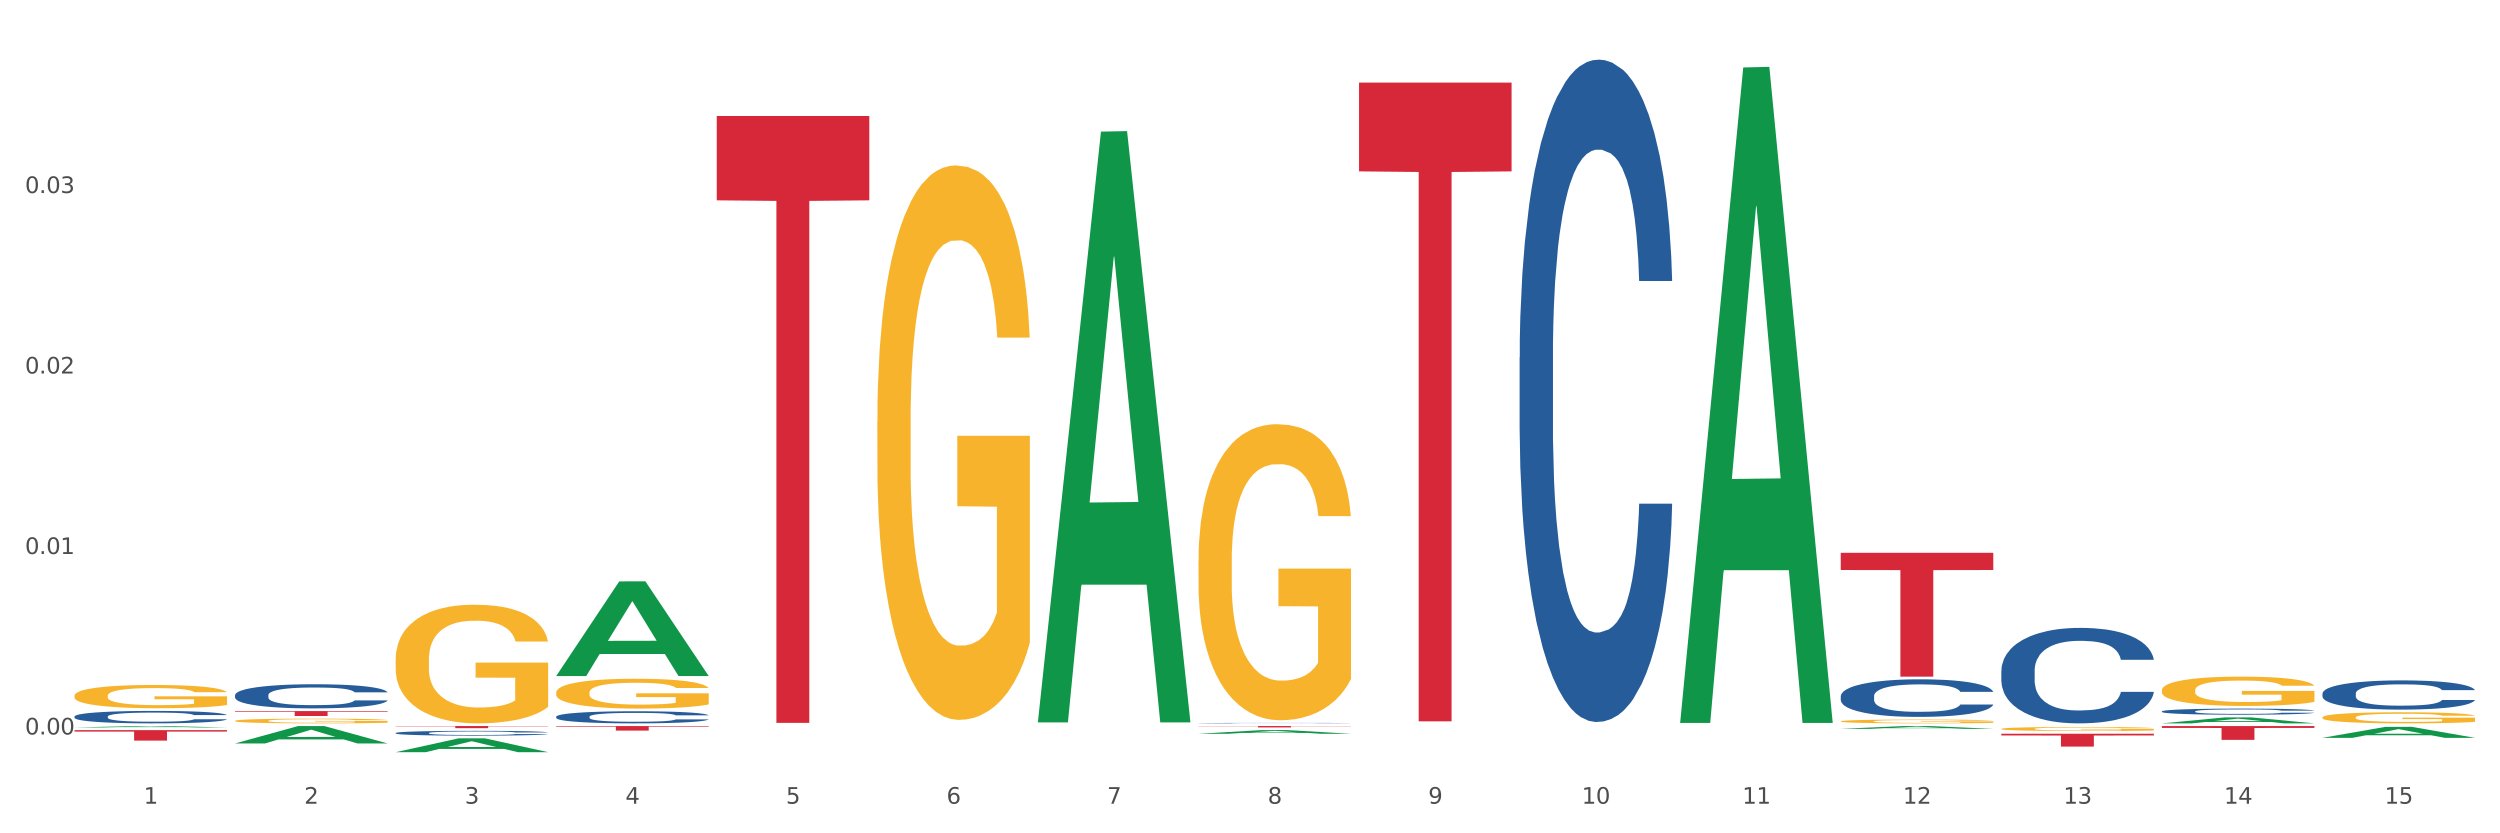 <?xml version="1.0" encoding="utf-8" standalone="no"?>
<!DOCTYPE svg PUBLIC "-//W3C//DTD SVG 1.1//EN"
  "http://www.w3.org/Graphics/SVG/1.1/DTD/svg11.dtd">
<svg xmlns:xlink="http://www.w3.org/1999/xlink" width="1080pt" height="360pt" viewBox="0 0 1080 360" xmlns="http://www.w3.org/2000/svg" version="1.1">
 <rect x="0" y="0" width="1080" height="360" fill="#333333" stroke="none"/>
 <defs>
  <style type="text/css">*{stroke-linejoin: round; stroke-linecap: butt}</style>
 </defs>
 <g id="figure_1">
  <g id="patch_1">
   <path d="M 0 360 
L 1080 360 
L 1080 0 
L 0 0 
z
" style="fill: #ffffff; stroke: #ffffff; stroke-linejoin: miter"/>
  </g>
  <g id="axes_1">
   <g id="matplotlib.axis_1">
    <g id="xtick_1">
     <g id="text_1">
      <!-- 1 -->
      <g style="fill: #4d4d4d" transform="translate(62.07 347.204) scale(0.096 -0.096)">
       <defs>
        <path id="DejaVuSans-31" d="M 794 531 
L 1825 531 
L 1825 4091 
L 703 3866 
L 703 4441 
L 1819 4666 
L 2450 4666 
L 2450 531 
L 3481 531 
L 3481 0 
L 794 0 
L 794 531 
z
" transform="scale(0.016)"/>
       </defs>
       <use xlink:href="#DejaVuSans-31"/>
      </g>
     </g>
    </g>
    <g id="xtick_2">
     <g id="text_2">
      <!-- 2 -->
      <g style="fill: #4d4d4d" transform="translate(131.436 347.204) scale(0.096 -0.096)">
       <defs>
        <path id="DejaVuSans-32" d="M 1228 531 
L 3431 531 
L 3431 0 
L 469 0 
L 469 531 
Q 828 903 1448 1529 
Q 2069 2156 2228 2338 
Q 2531 2678 2651 2914 
Q 2772 3150 2772 3378 
Q 2772 3750 2511 3984 
Q 2250 4219 1831 4219 
Q 1534 4219 1204 4116 
Q 875 4013 500 3803 
L 500 4441 
Q 881 4594 1212 4672 
Q 1544 4750 1819 4750 
Q 2544 4750 2975 4387 
Q 3406 4025 3406 3419 
Q 3406 3131 3298 2873 
Q 3191 2616 2906 2266 
Q 2828 2175 2409 1742 
Q 1991 1309 1228 531 
z
" transform="scale(0.016)"/>
       </defs>
       <use xlink:href="#DejaVuSans-32"/>
      </g>
     </g>
    </g>
    <g id="xtick_3">
     <g id="text_3">
      <!-- 3 -->
      <g style="fill: #4d4d4d" transform="translate(200.802 347.204) scale(0.096 -0.096)">
       <defs>
        <path id="DejaVuSans-33" d="M 2597 2516 
Q 3050 2419 3304 2112 
Q 3559 1806 3559 1356 
Q 3559 666 3084 287 
Q 2609 -91 1734 -91 
Q 1441 -91 1130 -33 
Q 819 25 488 141 
L 488 750 
Q 750 597 1062 519 
Q 1375 441 1716 441 
Q 2309 441 2620 675 
Q 2931 909 2931 1356 
Q 2931 1769 2642 2001 
Q 2353 2234 1838 2234 
L 1294 2234 
L 1294 2753 
L 1863 2753 
Q 2328 2753 2575 2939 
Q 2822 3125 2822 3475 
Q 2822 3834 2567 4026 
Q 2313 4219 1838 4219 
Q 1578 4219 1281 4162 
Q 984 4106 628 3988 
L 628 4550 
Q 988 4650 1302 4700 
Q 1616 4750 1894 4750 
Q 2613 4750 3031 4423 
Q 3450 4097 3450 3541 
Q 3450 3153 3228 2886 
Q 3006 2619 2597 2516 
z
" transform="scale(0.016)"/>
       </defs>
       <use xlink:href="#DejaVuSans-33"/>
      </g>
     </g>
    </g>
    <g id="xtick_4">
     <g id="text_4">
      <!-- 4 -->
      <g style="fill: #4d4d4d" transform="translate(270.169 347.204) scale(0.096 -0.096)">
       <defs>
        <path id="DejaVuSans-34" d="M 2419 4116 
L 825 1625 
L 2419 1625 
L 2419 4116 
z
M 2253 4666 
L 3047 4666 
L 3047 1625 
L 3713 1625 
L 3713 1100 
L 3047 1100 
L 3047 0 
L 2419 0 
L 2419 1100 
L 313 1100 
L 313 1709 
L 2253 4666 
z
" transform="scale(0.016)"/>
       </defs>
       <use xlink:href="#DejaVuSans-34"/>
      </g>
     </g>
    </g>
    <g id="xtick_5">
     <g id="text_5">
      <!-- 5 -->
      <g style="fill: #4d4d4d" transform="translate(339.535 347.204) scale(0.096 -0.096)">
       <defs>
        <path id="DejaVuSans-35" d="M 691 4666 
L 3169 4666 
L 3169 4134 
L 1269 4134 
L 1269 2991 
Q 1406 3038 1543 3061 
Q 1681 3084 1819 3084 
Q 2600 3084 3056 2656 
Q 3513 2228 3513 1497 
Q 3513 744 3044 326 
Q 2575 -91 1722 -91 
Q 1428 -91 1123 -41 
Q 819 9 494 109 
L 494 744 
Q 775 591 1075 516 
Q 1375 441 1709 441 
Q 2250 441 2565 725 
Q 2881 1009 2881 1497 
Q 2881 1984 2565 2268 
Q 2250 2553 1709 2553 
Q 1456 2553 1204 2497 
Q 953 2441 691 2322 
L 691 4666 
z
" transform="scale(0.016)"/>
       </defs>
       <use xlink:href="#DejaVuSans-35"/>
      </g>
     </g>
    </g>
    <g id="xtick_6">
     <g id="text_6">
      <!-- 6 -->
      <g style="fill: #4d4d4d" transform="translate(408.901 347.204) scale(0.096 -0.096)">
       <defs>
        <path id="DejaVuSans-36" d="M 2113 2584 
Q 1688 2584 1439 2293 
Q 1191 2003 1191 1497 
Q 1191 994 1439 701 
Q 1688 409 2113 409 
Q 2538 409 2786 701 
Q 3034 994 3034 1497 
Q 3034 2003 2786 2293 
Q 2538 2584 2113 2584 
z
M 3366 4563 
L 3366 3988 
Q 3128 4100 2886 4159 
Q 2644 4219 2406 4219 
Q 1781 4219 1451 3797 
Q 1122 3375 1075 2522 
Q 1259 2794 1537 2939 
Q 1816 3084 2150 3084 
Q 2853 3084 3261 2657 
Q 3669 2231 3669 1497 
Q 3669 778 3244 343 
Q 2819 -91 2113 -91 
Q 1303 -91 875 529 
Q 447 1150 447 2328 
Q 447 3434 972 4092 
Q 1497 4750 2381 4750 
Q 2619 4750 2861 4703 
Q 3103 4656 3366 4563 
z
" transform="scale(0.016)"/>
       </defs>
       <use xlink:href="#DejaVuSans-36"/>
      </g>
     </g>
    </g>
    <g id="xtick_7">
     <g id="text_7">
      <!-- 7 -->
      <g style="fill: #4d4d4d" transform="translate(478.267 347.204) scale(0.096 -0.096)">
       <defs>
        <path id="DejaVuSans-37" d="M 525 4666 
L 3525 4666 
L 3525 4397 
L 1831 0 
L 1172 0 
L 2766 4134 
L 525 4134 
L 525 4666 
z
" transform="scale(0.016)"/>
       </defs>
       <use xlink:href="#DejaVuSans-37"/>
      </g>
     </g>
    </g>
    <g id="xtick_8">
     <g id="text_8">
      <!-- 8 -->
      <g style="fill: #4d4d4d" transform="translate(547.634 347.204) scale(0.096 -0.096)">
       <defs>
        <path id="DejaVuSans-38" d="M 2034 2216 
Q 1584 2216 1326 1975 
Q 1069 1734 1069 1313 
Q 1069 891 1326 650 
Q 1584 409 2034 409 
Q 2484 409 2743 651 
Q 3003 894 3003 1313 
Q 3003 1734 2745 1975 
Q 2488 2216 2034 2216 
z
M 1403 2484 
Q 997 2584 770 2862 
Q 544 3141 544 3541 
Q 544 4100 942 4425 
Q 1341 4750 2034 4750 
Q 2731 4750 3128 4425 
Q 3525 4100 3525 3541 
Q 3525 3141 3298 2862 
Q 3072 2584 2669 2484 
Q 3125 2378 3379 2068 
Q 3634 1759 3634 1313 
Q 3634 634 3220 271 
Q 2806 -91 2034 -91 
Q 1263 -91 848 271 
Q 434 634 434 1313 
Q 434 1759 690 2068 
Q 947 2378 1403 2484 
z
M 1172 3481 
Q 1172 3119 1398 2916 
Q 1625 2713 2034 2713 
Q 2441 2713 2670 2916 
Q 2900 3119 2900 3481 
Q 2900 3844 2670 4047 
Q 2441 4250 2034 4250 
Q 1625 4250 1398 4047 
Q 1172 3844 1172 3481 
z
" transform="scale(0.016)"/>
       </defs>
       <use xlink:href="#DejaVuSans-38"/>
      </g>
     </g>
    </g>
    <g id="xtick_9">
     <g id="text_9">
      <!-- 9 -->
      <g style="fill: #4d4d4d" transform="translate(617 347.204) scale(0.096 -0.096)">
       <defs>
        <path id="DejaVuSans-39" d="M 703 97 
L 703 672 
Q 941 559 1184 500 
Q 1428 441 1663 441 
Q 2288 441 2617 861 
Q 2947 1281 2994 2138 
Q 2813 1869 2534 1725 
Q 2256 1581 1919 1581 
Q 1219 1581 811 2004 
Q 403 2428 403 3163 
Q 403 3881 828 4315 
Q 1253 4750 1959 4750 
Q 2769 4750 3195 4129 
Q 3622 3509 3622 2328 
Q 3622 1225 3098 567 
Q 2575 -91 1691 -91 
Q 1453 -91 1209 -44 
Q 966 3 703 97 
z
M 1959 2075 
Q 2384 2075 2632 2365 
Q 2881 2656 2881 3163 
Q 2881 3666 2632 3958 
Q 2384 4250 1959 4250 
Q 1534 4250 1286 3958 
Q 1038 3666 1038 3163 
Q 1038 2656 1286 2365 
Q 1534 2075 1959 2075 
z
" transform="scale(0.016)"/>
       </defs>
       <use xlink:href="#DejaVuSans-39"/>
      </g>
     </g>
    </g>
    <g id="xtick_10">
     <g id="text_10">
      <!-- 10 -->
      <g style="fill: #4d4d4d" transform="translate(683.312 347.204) scale(0.096 -0.096)">
       <defs>
        <path id="DejaVuSans-30" d="M 2034 4250 
Q 1547 4250 1301 3770 
Q 1056 3291 1056 2328 
Q 1056 1369 1301 889 
Q 1547 409 2034 409 
Q 2525 409 2770 889 
Q 3016 1369 3016 2328 
Q 3016 3291 2770 3770 
Q 2525 4250 2034 4250 
z
M 2034 4750 
Q 2819 4750 3233 4129 
Q 3647 3509 3647 2328 
Q 3647 1150 3233 529 
Q 2819 -91 2034 -91 
Q 1250 -91 836 529 
Q 422 1150 422 2328 
Q 422 3509 836 4129 
Q 1250 4750 2034 4750 
z
" transform="scale(0.016)"/>
       </defs>
       <use xlink:href="#DejaVuSans-31"/>
       <use xlink:href="#DejaVuSans-30" transform="translate(63.623 0)"/>
      </g>
     </g>
    </g>
    <g id="xtick_11">
     <g id="text_11">
      <!-- 11 -->
      <g style="fill: #4d4d4d" transform="translate(752.678 347.204) scale(0.096 -0.096)">
       <use xlink:href="#DejaVuSans-31"/>
       <use xlink:href="#DejaVuSans-31" transform="translate(63.623 0)"/>
      </g>
     </g>
    </g>
    <g id="xtick_12">
     <g id="text_12">
      <!-- 12 -->
      <g style="fill: #4d4d4d" transform="translate(822.044 347.204) scale(0.096 -0.096)">
       <use xlink:href="#DejaVuSans-31"/>
       <use xlink:href="#DejaVuSans-32" transform="translate(63.623 0)"/>
      </g>
     </g>
    </g>
    <g id="xtick_13">
     <g id="text_13">
      <!-- 13 -->
      <g style="fill: #4d4d4d" transform="translate(891.411 347.204) scale(0.096 -0.096)">
       <use xlink:href="#DejaVuSans-31"/>
       <use xlink:href="#DejaVuSans-33" transform="translate(63.623 0)"/>
      </g>
     </g>
    </g>
    <g id="xtick_14">
     <g id="text_14">
      <!-- 14 -->
      <g style="fill: #4d4d4d" transform="translate(960.777 347.204) scale(0.096 -0.096)">
       <use xlink:href="#DejaVuSans-31"/>
       <use xlink:href="#DejaVuSans-34" transform="translate(63.623 0)"/>
      </g>
     </g>
    </g>
    <g id="xtick_15">
     <g id="text_15">
      <!-- 15 -->
      <g style="fill: #4d4d4d" transform="translate(1030.143 347.204) scale(0.096 -0.096)">
       <use xlink:href="#DejaVuSans-31"/>
       <use xlink:href="#DejaVuSans-35" transform="translate(63.623 0)"/>
      </g>
     </g>
    </g>
    <g id="xtick_16"/>
    <g id="xtick_17"/>
    <g id="xtick_18"/>
    <g id="xtick_19"/>
    <g id="xtick_20"/>
    <g id="xtick_21"/>
    <g id="xtick_22"/>
    <g id="xtick_23"/>
    <g id="xtick_24"/>
    <g id="xtick_25"/>
    <g id="xtick_26"/>
    <g id="xtick_27"/>
    <g id="xtick_28"/>
    <g id="xtick_29"/>
   </g>
   <g id="matplotlib.axis_2">
    <g id="ytick_1">
     <g id="text_16">
      <!-- 0.00 -->
      <g style="fill: #4d4d4d" transform="translate(10.8 317.296) scale(0.096 -0.096)">
       <defs>
        <path id="DejaVuSans-2e" d="M 684 794 
L 1344 794 
L 1344 0 
L 684 0 
L 684 794 
z
" transform="scale(0.016)"/>
       </defs>
       <use xlink:href="#DejaVuSans-30"/>
       <use xlink:href="#DejaVuSans-2e" transform="translate(63.623 0)"/>
       <use xlink:href="#DejaVuSans-30" transform="translate(95.41 0)"/>
       <use xlink:href="#DejaVuSans-30" transform="translate(159.033 0)"/>
      </g>
     </g>
    </g>
    <g id="ytick_2">
     <g id="text_17">
      <!-- 0.01 -->
      <g style="fill: #4d4d4d" transform="translate(10.8 239.327) scale(0.096 -0.096)">
       <use xlink:href="#DejaVuSans-30"/>
       <use xlink:href="#DejaVuSans-2e" transform="translate(63.623 0)"/>
       <use xlink:href="#DejaVuSans-30" transform="translate(95.41 0)"/>
       <use xlink:href="#DejaVuSans-31" transform="translate(159.033 0)"/>
      </g>
     </g>
    </g>
    <g id="ytick_3">
     <g id="text_18">
      <!-- 0.02 -->
      <g style="fill: #4d4d4d" transform="translate(10.8 161.359) scale(0.096 -0.096)">
       <use xlink:href="#DejaVuSans-30"/>
       <use xlink:href="#DejaVuSans-2e" transform="translate(63.623 0)"/>
       <use xlink:href="#DejaVuSans-30" transform="translate(95.41 0)"/>
       <use xlink:href="#DejaVuSans-32" transform="translate(159.033 0)"/>
      </g>
     </g>
    </g>
    <g id="ytick_4">
     <g id="text_19">
      <!-- 0.03 -->
      <g style="fill: #4d4d4d" transform="translate(10.8 83.39) scale(0.096 -0.096)">
       <use xlink:href="#DejaVuSans-30"/>
       <use xlink:href="#DejaVuSans-2e" transform="translate(63.623 0)"/>
       <use xlink:href="#DejaVuSans-30" transform="translate(95.41 0)"/>
       <use xlink:href="#DejaVuSans-33" transform="translate(159.033 0)"/>
      </g>
     </g>
    </g>
    <g id="ytick_5"/>
    <g id="ytick_6"/>
    <g id="ytick_7"/>
    <g id="ytick_8"/>
   </g>
   <g id="PolyCollection_1">
    <path d="M 32.175 314.254 
L 32.243 314.253 
L 59.417 313.649 
L 70.695 313.649 
L 98.073 314.255 
L 85.029 314.255 
L 79.119 314.114 
L 51.061 314.114 
L 50.857 314.116 
L 45.151 314.255 
L 32.175 314.255 
L 32.175 314.254 
L 54.594 314.029 
L 75.586 314.029 
L 65.192 313.778 
L 65.056 313.777 
L 64.92 313.779 
L 54.526 314.029 
L 54.594 314.029 
L 32.175 314.254 
z
" clip-path="url(#p59ecb36e5f)" style="fill: #109648"/>
    <path d="M 240.274 299.178 
L 240.351 299.166 
L 240.351 298.743 
L 240.507 298.378 
L 241.285 297.495 
L 242.452 296.766 
L 243.308 296.377 
L 244.164 296.059 
L 245.175 295.742 
L 246.42 295.412 
L 248.676 294.93 
L 250.077 294.682 
L 251.788 294.424 
L 254.9 294.047 
L 257.157 293.835 
L 259.491 293.659 
L 263.303 293.447 
L 265.793 293.353 
L 268.438 293.282 
L 271.628 293.235 
L 274.04 293.223 
L 279.33 293.258 
L 283.843 293.364 
L 286.021 293.447 
L 288.822 293.588 
L 290.3 293.682 
L 292.712 293.87 
L 295.202 294.118 
L 296.913 294.329 
L 299.481 294.73 
L 301.426 295.13 
L 303.215 295.624 
L 304.149 295.965 
L 304.849 296.283 
L 305.471 296.648 
L 306.094 297.225 
L 292.089 297.225 
L 291.545 296.813 
L 290.689 296.424 
L 289.444 296.048 
L 288.355 295.812 
L 286.488 295.518 
L 284.776 295.33 
L 282.987 295.189 
L 280.808 295.071 
L 279.097 295.012 
L 276.685 294.965 
L 271.939 294.977 
L 268.749 295.071 
L 266.571 295.189 
L 265.17 295.294 
L 263.925 295.412 
L 262.525 295.577 
L 260.891 295.824 
L 259.724 296.048 
L 258.557 296.33 
L 257.623 296.613 
L 256.768 296.942 
L 256.067 297.295 
L 255.523 297.66 
L 255.056 298.107 
L 254.667 298.849 
L 254.667 300.461 
L 254.823 300.826 
L 255.212 301.308 
L 255.678 301.673 
L 256.456 302.109 
L 257.157 302.403 
L 258.479 302.827 
L 259.957 303.18 
L 261.124 303.403 
L 262.291 303.592 
L 264.314 303.851 
L 266.571 304.062 
L 268.516 304.192 
L 271.161 304.31 
L 272.95 304.357 
L 274.506 304.38 
L 278.319 304.38 
L 281.042 304.345 
L 284.076 304.263 
L 286.41 304.157 
L 288.355 304.027 
L 290.533 303.815 
L 291.934 303.615 
L 291.934 301.155 
L 274.818 301.144 
L 274.818 299.508 
L 306.172 299.508 
L 306.172 304.31 
L 304.849 304.557 
L 303.371 304.78 
L 301.815 304.98 
L 299.481 305.228 
L 296.68 305.463 
L 294.19 305.628 
L 291.545 305.769 
L 288.433 305.898 
L 284.387 306.016 
L 281.897 306.063 
L 278.785 306.099 
L 275.129 306.11 
L 271.939 306.087 
L 268.827 306.028 
L 265.559 305.922 
L 262.369 305.769 
L 259.957 305.616 
L 257.546 305.428 
L 254.978 305.181 
L 252.955 304.945 
L 251.399 304.733 
L 249.688 304.463 
L 247.82 304.11 
L 246.42 303.792 
L 245.175 303.462 
L 243.853 303.039 
L 242.919 302.674 
L 241.985 302.215 
L 241.441 301.873 
L 240.818 301.344 
L 240.351 300.602 
L 240.274 299.178 
z
" clip-path="url(#p59ecb36e5f)" style="fill: #f7b32b"/>
    <path d="M 379.006 182.147 
L 379.084 181.928 
L 379.084 174.053 
L 379.24 167.271 
L 380.018 150.864 
L 381.185 137.3 
L 382.04 130.081 
L 382.896 124.175 
L 383.908 118.268 
L 385.152 112.143 
L 387.409 103.174 
L 388.809 98.58 
L 390.521 93.767 
L 393.633 86.766 
L 395.889 82.829 
L 398.223 79.547 
L 402.035 75.61 
L 404.525 73.859 
L 407.17 72.547 
L 410.36 71.672 
L 412.772 71.453 
L 418.062 72.109 
L 422.575 74.078 
L 424.753 75.61 
L 427.554 78.235 
L 429.032 79.985 
L 431.444 83.485 
L 433.934 88.079 
L 435.646 92.017 
L 438.213 99.455 
L 440.158 106.893 
L 441.948 116.081 
L 442.881 122.425 
L 443.581 128.331 
L 444.204 135.113 
L 444.826 145.832 
L 430.822 145.832 
L 430.277 138.176 
L 429.422 130.956 
L 428.177 123.956 
L 427.087 119.581 
L 425.22 114.112 
L 423.509 110.612 
L 421.719 107.986 
L 419.541 105.799 
L 417.829 104.705 
L 415.417 103.83 
L 410.671 104.049 
L 407.481 105.799 
L 405.303 107.986 
L 403.903 109.955 
L 402.658 112.143 
L 401.257 115.206 
L 399.624 119.8 
L 398.456 123.956 
L 397.289 129.206 
L 396.356 134.457 
L 395.5 140.582 
L 394.8 147.145 
L 394.255 153.926 
L 393.788 162.239 
L 393.399 176.021 
L 393.399 205.992 
L 393.555 212.773 
L 393.944 221.743 
L 394.411 228.524 
L 395.189 236.619 
L 395.889 242.088 
L 397.212 249.963 
L 398.69 256.526 
L 399.857 260.682 
L 401.024 264.183 
L 403.047 268.995 
L 405.303 272.933 
L 407.248 275.339 
L 409.893 277.527 
L 411.683 278.402 
L 413.239 278.84 
L 417.051 278.84 
L 419.774 278.183 
L 422.808 276.652 
L 425.142 274.683 
L 427.087 272.277 
L 429.266 268.339 
L 430.666 264.62 
L 430.666 218.899 
L 413.55 218.68 
L 413.55 188.272 
L 444.904 188.272 
L 444.904 277.527 
L 443.581 282.121 
L 442.103 286.278 
L 440.547 289.996 
L 438.213 294.59 
L 435.412 298.966 
L 432.923 302.028 
L 430.277 304.654 
L 427.165 307.06 
L 423.12 309.248 
L 420.63 310.123 
L 417.518 310.779 
L 413.861 310.998 
L 410.671 310.56 
L 407.559 309.466 
L 404.292 307.497 
L 401.102 304.654 
L 398.69 301.81 
L 396.278 298.309 
L 393.711 293.715 
L 391.688 289.34 
L 390.132 285.402 
L 388.42 280.371 
L 386.553 273.808 
L 385.152 267.902 
L 383.908 261.776 
L 382.585 253.901 
L 381.651 247.119 
L 380.718 238.587 
L 380.173 232.243 
L 379.551 222.399 
L 379.084 208.617 
L 379.006 182.147 
z
" clip-path="url(#p59ecb36e5f)" style="fill: #f7b32b"/>
    <path d="M 517.739 242.353 
L 517.816 242.236 
L 517.816 238.031 
L 517.972 234.41 
L 518.75 225.65 
L 519.917 218.408 
L 520.773 214.553 
L 521.629 211.4 
L 522.64 208.246 
L 523.885 204.975 
L 526.141 200.186 
L 527.542 197.734 
L 529.253 195.164 
L 532.365 191.426 
L 534.621 189.324 
L 536.956 187.572 
L 540.768 185.469 
L 543.257 184.535 
L 545.903 183.834 
L 549.093 183.367 
L 551.504 183.25 
L 556.795 183.6 
L 561.307 184.651 
L 563.486 185.469 
L 566.287 186.871 
L 567.765 187.805 
L 570.177 189.674 
L 572.666 192.127 
L 574.378 194.229 
L 576.946 198.201 
L 578.891 202.172 
L 580.68 207.078 
L 581.614 210.465 
L 582.314 213.619 
L 582.936 217.24 
L 583.559 222.963 
L 569.554 222.963 
L 569.01 218.875 
L 568.154 215.021 
L 566.909 211.283 
L 565.82 208.947 
L 563.953 206.027 
L 562.241 204.158 
L 560.452 202.756 
L 558.273 201.588 
L 556.562 201.004 
L 554.15 200.537 
L 549.404 200.654 
L 546.214 201.588 
L 544.035 202.756 
L 542.635 203.807 
L 541.39 204.975 
L 539.99 206.611 
L 538.356 209.064 
L 537.189 211.283 
L 536.022 214.086 
L 535.088 216.889 
L 534.232 220.16 
L 533.532 223.664 
L 532.988 227.285 
L 532.521 231.724 
L 532.132 239.082 
L 532.132 255.084 
L 532.287 258.705 
L 532.676 263.494 
L 533.143 267.115 
L 533.921 271.437 
L 534.621 274.357 
L 535.944 278.562 
L 537.422 282.066 
L 538.589 284.285 
L 539.756 286.154 
L 541.779 288.724 
L 544.035 290.826 
L 545.981 292.111 
L 548.626 293.279 
L 550.415 293.746 
L 551.971 293.98 
L 555.784 293.98 
L 558.507 293.63 
L 561.541 292.812 
L 563.875 291.761 
L 565.82 290.476 
L 567.998 288.373 
L 569.399 286.388 
L 569.399 261.976 
L 552.282 261.859 
L 552.282 245.623 
L 583.636 245.623 
L 583.636 293.279 
L 582.314 295.732 
L 580.836 297.951 
L 579.28 299.937 
L 576.946 302.39 
L 574.145 304.726 
L 571.655 306.361 
L 569.01 307.763 
L 565.898 309.048 
L 561.852 310.216 
L 559.362 310.683 
L 556.25 311.033 
L 552.594 311.15 
L 549.404 310.917 
L 546.292 310.333 
L 543.024 309.281 
L 539.834 307.763 
L 537.422 306.244 
L 535.01 304.376 
L 532.443 301.923 
L 530.42 299.587 
L 528.864 297.484 
L 527.153 294.798 
L 525.285 291.294 
L 523.885 288.14 
L 522.64 284.869 
L 521.317 280.664 
L 520.384 277.043 
L 519.45 272.488 
L 518.906 269.101 
L 518.283 263.845 
L 517.816 256.486 
L 517.739 242.353 
z
" clip-path="url(#p59ecb36e5f)" style="fill: #f7b32b"/>
    <path d="M 795.203 311.61 
L 795.281 311.609 
L 795.281 311.555 
L 795.437 311.508 
L 796.215 311.395 
L 797.382 311.302 
L 798.238 311.252 
L 799.094 311.211 
L 800.105 311.171 
L 801.35 311.129 
L 803.606 311.067 
L 805.006 311.035 
L 806.718 311.002 
L 809.83 310.954 
L 812.086 310.927 
L 814.42 310.904 
L 818.233 310.877 
L 820.722 310.865 
L 823.368 310.856 
L 826.557 310.85 
L 828.969 310.848 
L 834.26 310.853 
L 838.772 310.866 
L 840.951 310.877 
L 843.752 310.895 
L 845.23 310.907 
L 847.642 310.931 
L 850.131 310.963 
L 851.843 310.99 
L 854.41 311.041 
L 856.355 311.092 
L 858.145 311.156 
L 859.078 311.199 
L 859.779 311.24 
L 860.401 311.287 
L 861.024 311.36 
L 847.019 311.36 
L 846.475 311.308 
L 845.619 311.258 
L 844.374 311.21 
L 843.285 311.18 
L 841.418 311.142 
L 839.706 311.118 
L 837.916 311.1 
L 835.738 311.085 
L 834.026 311.077 
L 831.615 311.071 
L 826.869 311.073 
L 823.679 311.085 
L 821.5 311.1 
L 820.1 311.113 
L 818.855 311.129 
L 817.455 311.15 
L 815.821 311.181 
L 814.654 311.21 
L 813.487 311.246 
L 812.553 311.282 
L 811.697 311.324 
L 810.997 311.369 
L 810.453 311.416 
L 809.986 311.473 
L 809.597 311.568 
L 809.597 311.775 
L 809.752 311.821 
L 810.141 311.883 
L 810.608 311.93 
L 811.386 311.985 
L 812.086 312.023 
L 813.409 312.077 
L 814.887 312.122 
L 816.054 312.151 
L 817.221 312.175 
L 819.244 312.208 
L 821.5 312.235 
L 823.445 312.252 
L 826.091 312.267 
L 827.88 312.273 
L 829.436 312.276 
L 833.248 312.276 
L 835.971 312.271 
L 839.006 312.261 
L 841.34 312.247 
L 843.285 312.231 
L 845.463 312.204 
L 846.864 312.178 
L 846.864 311.863 
L 829.747 311.862 
L 829.747 311.653 
L 861.101 311.653 
L 861.101 312.267 
L 859.779 312.299 
L 858.3 312.327 
L 856.744 312.353 
L 854.41 312.384 
L 851.61 312.415 
L 849.12 312.436 
L 846.475 312.454 
L 843.363 312.47 
L 839.317 312.485 
L 836.827 312.491 
L 833.715 312.496 
L 830.059 312.497 
L 826.869 312.494 
L 823.757 312.487 
L 820.489 312.473 
L 817.299 312.454 
L 814.887 312.434 
L 812.475 312.41 
L 809.908 312.378 
L 807.885 312.348 
L 806.329 312.321 
L 804.617 312.287 
L 802.75 312.241 
L 801.35 312.201 
L 800.105 312.159 
L 798.782 312.104 
L 797.849 312.058 
L 796.915 311.999 
L 796.37 311.955 
L 795.748 311.887 
L 795.281 311.793 
L 795.203 311.61 
z
" clip-path="url(#p59ecb36e5f)" style="fill: #f7b32b"/>
    <path d="M 864.57 314.868 
L 864.647 314.867 
L 864.647 314.809 
L 864.803 314.76 
L 865.581 314.64 
L 866.748 314.542 
L 867.604 314.489 
L 868.46 314.446 
L 869.471 314.403 
L 870.716 314.358 
L 872.972 314.293 
L 874.373 314.259 
L 876.084 314.224 
L 879.196 314.173 
L 881.453 314.145 
L 883.787 314.121 
L 887.599 314.092 
L 890.089 314.079 
L 892.734 314.07 
L 895.924 314.063 
L 898.336 314.062 
L 903.626 314.067 
L 908.139 314.081 
L 910.317 314.092 
L 913.118 314.111 
L 914.596 314.124 
L 917.008 314.149 
L 919.498 314.183 
L 921.209 314.212 
L 923.777 314.266 
L 925.722 314.32 
L 927.511 314.387 
L 928.445 314.433 
L 929.145 314.476 
L 929.767 314.526 
L 930.39 314.604 
L 916.385 314.604 
L 915.841 314.548 
L 914.985 314.495 
L 913.74 314.444 
L 912.651 314.412 
L 910.784 314.373 
L 909.072 314.347 
L 907.283 314.328 
L 905.104 314.312 
L 903.393 314.304 
L 900.981 314.298 
L 896.235 314.299 
L 893.045 314.312 
L 890.867 314.328 
L 889.466 314.342 
L 888.221 314.358 
L 886.821 314.381 
L 885.187 314.414 
L 884.02 314.444 
L 882.853 314.483 
L 881.919 314.521 
L 881.064 314.565 
L 880.363 314.613 
L 879.819 314.663 
L 879.352 314.723 
L 878.963 314.824 
L 878.963 315.042 
L 879.119 315.091 
L 879.508 315.157 
L 879.974 315.206 
L 880.752 315.265 
L 881.453 315.305 
L 882.775 315.362 
L 884.253 315.41 
L 885.42 315.441 
L 886.587 315.466 
L 888.61 315.501 
L 890.867 315.53 
L 892.812 315.547 
L 895.457 315.563 
L 897.246 315.57 
L 898.802 315.573 
L 902.615 315.573 
L 905.338 315.568 
L 908.372 315.557 
L 910.706 315.543 
L 912.651 315.525 
L 914.829 315.496 
L 916.23 315.469 
L 916.23 315.136 
L 899.114 315.135 
L 899.114 314.913 
L 930.468 314.913 
L 930.468 315.563 
L 929.145 315.597 
L 927.667 315.627 
L 926.111 315.654 
L 923.777 315.688 
L 920.976 315.72 
L 918.486 315.742 
L 915.841 315.761 
L 912.729 315.779 
L 908.683 315.794 
L 906.193 315.801 
L 903.081 315.806 
L 899.425 315.807 
L 896.235 315.804 
L 893.123 315.796 
L 889.855 315.782 
L 886.665 315.761 
L 884.253 315.74 
L 881.842 315.715 
L 879.274 315.681 
L 877.251 315.649 
L 875.695 315.621 
L 873.984 315.584 
L 872.116 315.536 
L 870.716 315.493 
L 869.471 315.449 
L 868.149 315.391 
L 867.215 315.342 
L 866.281 315.28 
L 865.737 315.233 
L 865.114 315.162 
L 864.647 315.061 
L 864.57 314.868 
z
" clip-path="url(#p59ecb36e5f)" style="fill: #f7b32b"/>
    <path d="M 933.936 298.16 
L 934.014 298.148 
L 934.014 297.732 
L 934.169 297.373 
L 934.947 296.506 
L 936.114 295.789 
L 936.97 295.408 
L 937.826 295.096 
L 938.837 294.784 
L 940.082 294.46 
L 942.338 293.986 
L 943.739 293.743 
L 945.45 293.489 
L 948.563 293.119 
L 950.819 292.911 
L 953.153 292.737 
L 956.965 292.529 
L 959.455 292.437 
L 962.1 292.367 
L 965.29 292.321 
L 967.702 292.31 
L 972.992 292.344 
L 977.505 292.448 
L 979.683 292.529 
L 982.484 292.668 
L 983.962 292.76 
L 986.374 292.945 
L 988.864 293.188 
L 990.575 293.396 
L 993.143 293.789 
L 995.088 294.182 
L 996.877 294.668 
L 997.811 295.003 
L 998.511 295.315 
L 999.134 295.674 
L 999.756 296.24 
L 985.752 296.24 
L 985.207 295.836 
L 984.351 295.454 
L 983.106 295.084 
L 982.017 294.853 
L 980.15 294.564 
L 978.438 294.379 
L 976.649 294.24 
L 974.47 294.125 
L 972.759 294.067 
L 970.347 294.021 
L 965.601 294.032 
L 962.411 294.125 
L 960.233 294.24 
L 958.832 294.344 
L 957.588 294.46 
L 956.187 294.622 
L 954.553 294.865 
L 953.386 295.084 
L 952.219 295.362 
L 951.286 295.639 
L 950.43 295.963 
L 949.73 296.31 
L 949.185 296.668 
L 948.718 297.107 
L 948.329 297.836 
L 948.329 299.42 
L 948.485 299.778 
L 948.874 300.252 
L 949.341 300.611 
L 950.119 301.038 
L 950.819 301.327 
L 952.141 301.744 
L 953.62 302.09 
L 954.787 302.31 
L 955.954 302.495 
L 957.977 302.749 
L 960.233 302.957 
L 962.178 303.085 
L 964.823 303.2 
L 966.613 303.247 
L 968.169 303.27 
L 971.981 303.27 
L 974.704 303.235 
L 977.738 303.154 
L 980.072 303.05 
L 982.017 302.923 
L 984.196 302.715 
L 985.596 302.518 
L 985.596 300.102 
L 968.48 300.09 
L 968.48 298.483 
L 999.834 298.483 
L 999.834 303.2 
L 998.511 303.443 
L 997.033 303.663 
L 995.477 303.859 
L 993.143 304.102 
L 990.342 304.333 
L 987.852 304.495 
L 985.207 304.634 
L 982.095 304.761 
L 978.049 304.877 
L 975.56 304.923 
L 972.448 304.958 
L 968.791 304.969 
L 965.601 304.946 
L 962.489 304.888 
L 959.221 304.784 
L 956.032 304.634 
L 953.62 304.484 
L 951.208 304.299 
L 948.64 304.056 
L 946.618 303.825 
L 945.061 303.616 
L 943.35 303.351 
L 941.483 303.004 
L 940.082 302.692 
L 938.837 302.368 
L 937.515 301.952 
L 936.581 301.593 
L 935.648 301.142 
L 935.103 300.807 
L 934.48 300.287 
L 934.014 299.558 
L 933.936 298.16 
z
" clip-path="url(#p59ecb36e5f)" style="fill: #f7b32b"/>
    <path d="M 933.936 313.649 
L 999.834 313.649 
L 999.834 314.478 
L 973.912 314.483 
L 973.912 319.614 
L 959.702 319.614 
L 959.702 314.483 
L 933.936 314.478 
L 933.936 313.655 
L 933.936 313.649 
z
" clip-path="url(#p59ecb36e5f)" style="fill: #d62839"/>
    <path d="M 795.203 238.808 
L 861.101 238.808 
L 861.101 246.243 
L 835.179 246.293 
L 835.179 292.308 
L 820.969 292.308 
L 820.969 246.293 
L 795.203 246.243 
L 795.203 238.858 
L 795.203 238.808 
z
" clip-path="url(#p59ecb36e5f)" style="fill: #d62839"/>
    <path d="M 587.105 35.693 
L 653.003 35.693 
L 653.003 74.038 
L 627.081 74.297 
L 627.081 311.623 
L 612.871 311.623 
L 612.871 74.297 
L 587.105 74.038 
L 587.105 35.952 
L 587.105 35.693 
z
" clip-path="url(#p59ecb36e5f)" style="fill: #d62839"/>
    <path d="M 517.739 313.649 
L 583.636 313.649 
L 583.636 313.733 
L 557.715 313.733 
L 557.715 314.251 
L 543.504 314.251 
L 543.504 313.733 
L 517.739 313.733 
L 517.739 313.649 
L 517.739 313.649 
z
" clip-path="url(#p59ecb36e5f)" style="fill: #d62839"/>
    <path d="M 309.64 50.111 
L 375.538 50.111 
L 375.538 86.543 
L 349.616 86.789 
L 349.616 312.273 
L 335.406 312.273 
L 335.406 86.789 
L 309.64 86.543 
L 309.64 50.357 
L 309.64 50.111 
z
" clip-path="url(#p59ecb36e5f)" style="fill: #d62839"/>
    <path d="M 240.274 313.649 
L 306.172 313.649 
L 306.172 313.924 
L 280.25 313.926 
L 280.25 315.629 
L 266.039 315.629 
L 266.039 313.926 
L 240.274 313.924 
L 240.274 313.651 
L 240.274 313.649 
z
" clip-path="url(#p59ecb36e5f)" style="fill: #d62839"/>
    <path d="M 170.907 313.649 
L 236.805 313.649 
L 236.805 313.777 
L 210.883 313.777 
L 210.883 314.567 
L 196.673 314.567 
L 196.673 313.777 
L 170.907 313.777 
L 170.907 313.65 
L 170.907 313.649 
z
" clip-path="url(#p59ecb36e5f)" style="fill: #d62839"/>
    <path d="M 101.541 307.174 
L 167.439 307.174 
L 167.439 307.47 
L 141.517 307.472 
L 141.517 309.303 
L 127.307 309.303 
L 127.307 307.472 
L 101.541 307.47 
L 101.541 307.176 
L 101.541 307.174 
z
" clip-path="url(#p59ecb36e5f)" style="fill: #d62839"/>
    <path d="M 32.175 315.406 
L 98.073 315.406 
L 98.073 316.037 
L 72.151 316.041 
L 72.151 319.945 
L 57.941 319.945 
L 57.941 316.041 
L 32.175 316.037 
L 32.175 315.411 
L 32.175 315.406 
z
" clip-path="url(#p59ecb36e5f)" style="fill: #d62839"/>
    <path d="M 1003.302 309.918 
L 1003.38 309.913 
L 1003.38 309.756 
L 1003.535 309.62 
L 1004.314 309.292 
L 1005.481 309.02 
L 1006.336 308.875 
L 1007.192 308.757 
L 1008.204 308.639 
L 1009.448 308.516 
L 1011.705 308.337 
L 1013.105 308.245 
L 1014.817 308.148 
L 1017.929 308.008 
L 1020.185 307.93 
L 1022.519 307.864 
L 1026.331 307.785 
L 1028.821 307.75 
L 1031.466 307.724 
L 1034.656 307.706 
L 1037.068 307.702 
L 1042.358 307.715 
L 1046.871 307.754 
L 1049.049 307.785 
L 1051.85 307.838 
L 1053.328 307.873 
L 1055.74 307.943 
L 1058.23 308.035 
L 1059.942 308.113 
L 1062.509 308.262 
L 1064.454 308.411 
L 1066.244 308.595 
L 1067.177 308.722 
L 1067.877 308.84 
L 1068.5 308.976 
L 1069.122 309.191 
L 1055.118 309.191 
L 1054.573 309.038 
L 1053.717 308.893 
L 1052.473 308.753 
L 1051.383 308.665 
L 1049.516 308.556 
L 1047.805 308.486 
L 1046.015 308.433 
L 1043.837 308.389 
L 1042.125 308.367 
L 1039.713 308.35 
L 1034.967 308.354 
L 1031.777 308.389 
L 1029.599 308.433 
L 1028.199 308.473 
L 1026.954 308.516 
L 1025.553 308.578 
L 1023.919 308.67 
L 1022.752 308.753 
L 1021.585 308.858 
L 1020.652 308.963 
L 1019.796 309.086 
L 1019.096 309.217 
L 1018.551 309.353 
L 1018.084 309.519 
L 1017.695 309.795 
L 1017.695 310.395 
L 1017.851 310.531 
L 1018.24 310.711 
L 1018.707 310.846 
L 1019.485 311.008 
L 1020.185 311.118 
L 1021.508 311.275 
L 1022.986 311.407 
L 1024.153 311.49 
L 1025.32 311.56 
L 1027.343 311.656 
L 1029.599 311.735 
L 1031.544 311.783 
L 1034.189 311.827 
L 1035.979 311.845 
L 1037.535 311.854 
L 1041.347 311.854 
L 1044.07 311.84 
L 1047.104 311.81 
L 1049.438 311.77 
L 1051.383 311.722 
L 1053.562 311.643 
L 1054.962 311.569 
L 1054.962 310.654 
L 1037.846 310.649 
L 1037.846 310.04 
L 1069.2 310.04 
L 1069.2 311.827 
L 1067.877 311.919 
L 1066.399 312.002 
L 1064.843 312.077 
L 1062.509 312.169 
L 1059.708 312.256 
L 1057.219 312.318 
L 1054.573 312.37 
L 1051.461 312.419 
L 1047.416 312.462 
L 1044.926 312.48 
L 1041.814 312.493 
L 1038.157 312.497 
L 1034.967 312.489 
L 1031.855 312.467 
L 1028.588 312.427 
L 1025.398 312.37 
L 1022.986 312.313 
L 1020.574 312.243 
L 1018.007 312.151 
L 1015.984 312.064 
L 1014.428 311.985 
L 1012.716 311.884 
L 1010.849 311.753 
L 1009.448 311.635 
L 1008.204 311.512 
L 1006.881 311.354 
L 1005.947 311.219 
L 1005.014 311.048 
L 1004.469 310.921 
L 1003.847 310.724 
L 1003.38 310.448 
L 1003.302 309.918 
z
" clip-path="url(#p59ecb36e5f)" style="fill: #f7b32b"/>
    <path d="M 32.175 300.556 
L 32.253 300.547 
L 32.253 300.216 
L 32.408 299.932 
L 33.186 299.243 
L 34.353 298.674 
L 35.209 298.371 
L 36.065 298.124 
L 37.076 297.876 
L 38.321 297.619 
L 40.578 297.242 
L 41.978 297.05 
L 43.69 296.848 
L 46.802 296.554 
L 49.058 296.389 
L 51.392 296.251 
L 55.204 296.086 
L 57.694 296.012 
L 60.339 295.957 
L 63.529 295.921 
L 65.941 295.912 
L 71.231 295.939 
L 75.744 296.022 
L 77.922 296.086 
L 80.723 296.196 
L 82.201 296.269 
L 84.613 296.416 
L 87.103 296.609 
L 88.815 296.774 
L 91.382 297.086 
L 93.327 297.398 
L 95.116 297.784 
L 96.05 298.05 
L 96.75 298.298 
L 97.373 298.582 
L 97.995 299.032 
L 83.991 299.032 
L 83.446 298.711 
L 82.59 298.408 
L 81.346 298.114 
L 80.256 297.931 
L 78.389 297.701 
L 76.677 297.554 
L 74.888 297.444 
L 72.71 297.353 
L 70.998 297.307 
L 68.586 297.27 
L 63.84 297.279 
L 60.65 297.353 
L 58.472 297.444 
L 57.071 297.527 
L 55.827 297.619 
L 54.426 297.747 
L 52.792 297.94 
L 51.625 298.114 
L 50.458 298.335 
L 49.525 298.555 
L 48.669 298.812 
L 47.969 299.087 
L 47.424 299.372 
L 46.957 299.721 
L 46.568 300.299 
L 46.568 301.556 
L 46.724 301.841 
L 47.113 302.217 
L 47.58 302.502 
L 48.358 302.841 
L 49.058 303.071 
L 50.381 303.401 
L 51.859 303.677 
L 53.026 303.851 
L 54.193 303.998 
L 56.216 304.2 
L 58.472 304.365 
L 60.417 304.466 
L 63.062 304.558 
L 64.852 304.594 
L 66.408 304.613 
L 70.22 304.613 
L 72.943 304.585 
L 75.977 304.521 
L 78.311 304.438 
L 80.256 304.337 
L 82.435 304.172 
L 83.835 304.016 
L 83.835 302.098 
L 66.719 302.089 
L 66.719 300.813 
L 98.073 300.813 
L 98.073 304.558 
L 96.75 304.75 
L 95.272 304.925 
L 93.716 305.081 
L 91.382 305.274 
L 88.581 305.457 
L 86.091 305.586 
L 83.446 305.696 
L 80.334 305.797 
L 76.288 305.889 
L 73.799 305.925 
L 70.687 305.953 
L 67.03 305.962 
L 63.84 305.944 
L 60.728 305.898 
L 57.461 305.815 
L 54.271 305.696 
L 51.859 305.577 
L 49.447 305.43 
L 46.879 305.237 
L 44.857 305.053 
L 43.301 304.888 
L 41.589 304.677 
L 39.722 304.402 
L 38.321 304.154 
L 37.076 303.897 
L 35.754 303.566 
L 34.82 303.282 
L 33.887 302.924 
L 33.342 302.658 
L 32.72 302.245 
L 32.253 301.666 
L 32.175 300.556 
z
" clip-path="url(#p59ecb36e5f)" style="fill: #f7b32b"/>
    <path d="M 32.175 309.533 
L 32.253 309.528 
L 32.253 309.39 
L 32.487 309.203 
L 33.343 308.859 
L 34.434 308.598 
L 36.303 308.294 
L 37.316 308.166 
L 38.64 308.023 
L 41.366 307.792 
L 44.482 307.595 
L 46.663 307.487 
L 48.299 307.418 
L 51.96 307.296 
L 54.063 307.241 
L 56.244 307.197 
L 58.114 307.168 
L 61.229 307.133 
L 63.722 307.119 
L 66.604 307.114 
L 69.019 307.119 
L 72.212 307.138 
L 76.886 307.197 
L 78.677 307.232 
L 81.092 307.291 
L 83.585 307.369 
L 85.61 307.448 
L 87.947 307.561 
L 90.361 307.709 
L 92.698 307.895 
L 94.334 308.067 
L 95.658 308.249 
L 96.827 308.471 
L 97.683 308.712 
L 98.073 308.913 
L 83.818 308.913 
L 83.429 308.731 
L 82.65 308.535 
L 81.871 308.402 
L 81.014 308.294 
L 79.69 308.171 
L 78.522 308.092 
L 76.574 307.999 
L 74.783 307.94 
L 73.303 307.905 
L 71.511 307.876 
L 67.694 307.846 
L 64.968 307.846 
L 63.255 307.856 
L 61.151 307.881 
L 59.36 307.915 
L 57.257 307.974 
L 55.621 308.038 
L 53.985 308.122 
L 53.05 308.181 
L 51.648 308.289 
L 50.714 308.377 
L 49.467 308.53 
L 48.766 308.638 
L 47.52 308.918 
L 46.975 309.125 
L 46.741 309.267 
L 46.585 309.424 
L 46.585 310.191 
L 47.053 310.536 
L 47.442 310.683 
L 48.065 310.85 
L 49.234 311.067 
L 50.947 311.278 
L 52.739 311.43 
L 54.219 311.524 
L 55.621 311.593 
L 57.023 311.647 
L 58.737 311.696 
L 60.139 311.725 
L 62.242 311.755 
L 64.734 311.77 
L 66.682 311.77 
L 70.654 311.745 
L 72.446 311.721 
L 74.16 311.686 
L 76.029 311.632 
L 77.509 311.573 
L 78.366 311.529 
L 79.768 311.435 
L 80.858 311.337 
L 81.793 311.224 
L 82.416 311.126 
L 83.117 310.978 
L 83.663 310.811 
L 83.818 310.722 
L 98.073 310.722 
L 97.761 310.899 
L 97.216 311.072 
L 96.126 311.303 
L 95.269 311.435 
L 93.945 311.598 
L 92.542 311.735 
L 90.595 311.888 
L 88.804 312.001 
L 86.934 312.099 
L 84.909 312.188 
L 81.248 312.311 
L 79.924 312.345 
L 77.12 312.404 
L 74.939 312.438 
L 71.745 312.473 
L 68.473 312.492 
L 65.046 312.497 
L 62.008 312.488 
L 58.659 312.458 
L 56.556 312.429 
L 54.219 312.384 
L 51.493 312.315 
L 48.922 312.232 
L 46.507 312.134 
L 44.248 312.02 
L 42.145 311.893 
L 39.419 311.681 
L 37.394 311.475 
L 35.914 311.283 
L 34.901 311.121 
L 33.889 310.914 
L 33.343 310.772 
L 32.487 310.427 
L 32.175 310.108 
L 32.175 309.533 
z
" clip-path="url(#p59ecb36e5f)" style="fill: #255c99"/>
    <path d="M 101.541 300.281 
L 101.619 300.271 
L 101.619 300.005 
L 101.853 299.643 
L 102.71 298.976 
L 103.8 298.471 
L 105.67 297.881 
L 106.682 297.633 
L 108.006 297.357 
L 110.733 296.91 
L 113.848 296.529 
L 116.029 296.319 
L 117.665 296.186 
L 121.326 295.948 
L 123.429 295.843 
L 125.61 295.757 
L 127.48 295.7 
L 130.595 295.634 
L 133.088 295.605 
L 135.97 295.596 
L 138.385 295.605 
L 141.578 295.643 
L 146.252 295.757 
L 148.044 295.824 
L 150.458 295.938 
L 152.951 296.091 
L 154.976 296.243 
L 157.313 296.462 
L 159.728 296.748 
L 162.064 297.11 
L 163.7 297.443 
L 165.024 297.795 
L 166.193 298.224 
L 167.05 298.69 
L 167.439 299.081 
L 153.185 299.081 
L 152.795 298.729 
L 152.016 298.348 
L 151.237 298.091 
L 150.38 297.881 
L 149.056 297.643 
L 147.888 297.491 
L 145.941 297.31 
L 144.149 297.195 
L 142.669 297.129 
L 140.877 297.072 
L 137.061 297.014 
L 134.334 297.014 
L 132.621 297.033 
L 130.518 297.081 
L 128.726 297.148 
L 126.623 297.262 
L 124.987 297.386 
L 123.351 297.548 
L 122.417 297.662 
L 121.015 297.871 
L 120.08 298.043 
L 118.834 298.338 
L 118.133 298.548 
L 116.886 299.09 
L 116.341 299.49 
L 116.107 299.766 
L 115.952 300.071 
L 115.952 301.557 
L 116.419 302.223 
L 116.808 302.509 
L 117.431 302.833 
L 118.6 303.252 
L 120.314 303.661 
L 122.105 303.956 
L 123.585 304.137 
L 124.987 304.271 
L 126.389 304.375 
L 128.103 304.471 
L 129.505 304.528 
L 131.608 304.585 
L 134.101 304.614 
L 136.048 304.614 
L 140.021 304.566 
L 141.812 304.518 
L 143.526 304.452 
L 145.395 304.347 
L 146.875 304.233 
L 147.732 304.147 
L 149.134 303.966 
L 150.225 303.776 
L 151.159 303.557 
L 151.783 303.366 
L 152.484 303.08 
L 153.029 302.757 
L 153.185 302.585 
L 167.439 302.585 
L 167.128 302.928 
L 166.582 303.261 
L 165.492 303.709 
L 164.635 303.966 
L 163.311 304.28 
L 161.909 304.547 
L 159.961 304.842 
L 158.17 305.061 
L 156.3 305.252 
L 154.275 305.423 
L 150.614 305.661 
L 149.29 305.728 
L 146.486 305.842 
L 144.305 305.909 
L 141.111 305.975 
L 137.84 306.013 
L 134.412 306.023 
L 131.374 306.004 
L 128.025 305.947 
L 125.922 305.89 
L 123.585 305.804 
L 120.859 305.671 
L 118.288 305.509 
L 115.874 305.318 
L 113.615 305.099 
L 111.512 304.852 
L 108.785 304.442 
L 106.76 304.042 
L 105.28 303.671 
L 104.267 303.357 
L 103.255 302.957 
L 102.71 302.68 
L 101.853 302.014 
L 101.541 301.395 
L 101.541 300.281 
z
" clip-path="url(#p59ecb36e5f)" style="fill: #255c99"/>
    <path d="M 170.907 316.653 
L 170.985 316.651 
L 170.985 316.597 
L 171.219 316.525 
L 172.076 316.393 
L 173.166 316.292 
L 175.036 316.174 
L 176.048 316.125 
L 177.373 316.07 
L 180.099 315.981 
L 183.215 315.905 
L 185.396 315.863 
L 187.031 315.836 
L 190.692 315.789 
L 192.796 315.768 
L 194.977 315.751 
L 196.846 315.74 
L 199.962 315.726 
L 202.454 315.721 
L 205.336 315.719 
L 207.751 315.721 
L 210.945 315.728 
L 215.618 315.751 
L 217.41 315.764 
L 219.825 315.787 
L 222.317 315.817 
L 224.342 315.848 
L 226.679 315.891 
L 229.094 315.948 
L 231.431 316.021 
L 233.066 316.087 
L 234.391 316.157 
L 235.559 316.243 
L 236.416 316.336 
L 236.805 316.413 
L 222.551 316.413 
L 222.161 316.343 
L 221.382 316.267 
L 220.604 316.216 
L 219.747 316.174 
L 218.422 316.127 
L 217.254 316.096 
L 215.307 316.06 
L 213.515 316.038 
L 212.035 316.024 
L 210.244 316.013 
L 206.427 316.002 
L 203.701 316.002 
L 201.987 316.005 
L 199.884 316.015 
L 198.092 316.028 
L 195.989 316.051 
L 194.353 316.076 
L 192.718 316.108 
L 191.783 316.131 
L 190.381 316.172 
L 189.446 316.207 
L 188.2 316.265 
L 187.499 316.307 
L 186.252 316.415 
L 185.707 316.495 
L 185.474 316.55 
L 185.318 316.611 
L 185.318 316.907 
L 185.785 317.04 
L 186.175 317.097 
L 186.798 317.161 
L 187.966 317.245 
L 189.68 317.326 
L 191.471 317.385 
L 192.951 317.421 
L 194.353 317.448 
L 195.755 317.469 
L 197.469 317.488 
L 198.871 317.499 
L 200.974 317.51 
L 203.467 317.516 
L 205.414 317.516 
L 209.387 317.507 
L 211.178 317.497 
L 212.892 317.484 
L 214.761 317.463 
L 216.241 317.44 
L 217.098 317.423 
L 218.5 317.387 
L 219.591 317.349 
L 220.526 317.305 
L 221.149 317.267 
L 221.85 317.211 
L 222.395 317.146 
L 222.551 317.112 
L 236.805 317.112 
L 236.494 317.18 
L 235.949 317.247 
L 234.858 317.336 
L 234.001 317.387 
L 232.677 317.45 
L 231.275 317.503 
L 229.328 317.562 
L 227.536 317.605 
L 225.667 317.643 
L 223.641 317.677 
L 219.98 317.725 
L 218.656 317.738 
L 215.852 317.761 
L 213.671 317.774 
L 210.477 317.787 
L 207.206 317.795 
L 203.779 317.797 
L 200.741 317.793 
L 197.391 317.782 
L 195.288 317.77 
L 192.951 317.753 
L 190.225 317.727 
L 187.655 317.694 
L 185.24 317.657 
L 182.981 317.613 
L 180.878 317.564 
L 178.152 317.482 
L 176.126 317.402 
L 174.646 317.328 
L 173.634 317.266 
L 172.621 317.186 
L 172.076 317.131 
L 171.219 316.998 
L 170.907 316.875 
L 170.907 316.653 
z
" clip-path="url(#p59ecb36e5f)" style="fill: #255c99"/>
    <path d="M 240.274 309.614 
L 240.352 309.609 
L 240.352 309.476 
L 240.585 309.294 
L 241.442 308.959 
L 242.533 308.706 
L 244.402 308.409 
L 245.415 308.285 
L 246.739 308.146 
L 249.465 307.922 
L 252.581 307.73 
L 254.762 307.625 
L 256.398 307.558 
L 260.059 307.439 
L 262.162 307.386 
L 264.343 307.343 
L 266.212 307.314 
L 269.328 307.281 
L 271.821 307.267 
L 274.703 307.262 
L 277.117 307.267 
L 280.311 307.286 
L 284.985 307.343 
L 286.776 307.377 
L 289.191 307.434 
L 291.683 307.51 
L 293.709 307.587 
L 296.045 307.697 
L 298.46 307.84 
L 300.797 308.022 
L 302.433 308.189 
L 303.757 308.366 
L 304.925 308.581 
L 305.782 308.816 
L 306.172 309.012 
L 291.917 309.012 
L 291.528 308.835 
L 290.749 308.644 
L 289.97 308.515 
L 289.113 308.409 
L 287.789 308.29 
L 286.62 308.213 
L 284.673 308.122 
L 282.881 308.065 
L 281.401 308.032 
L 279.61 308.003 
L 275.793 307.974 
L 273.067 307.974 
L 271.353 307.984 
L 269.25 308.008 
L 267.458 308.041 
L 265.355 308.099 
L 263.72 308.161 
L 262.084 308.242 
L 261.149 308.299 
L 259.747 308.405 
L 258.812 308.491 
L 257.566 308.639 
L 256.865 308.744 
L 255.619 309.017 
L 255.073 309.217 
L 254.84 309.356 
L 254.684 309.509 
L 254.684 310.255 
L 255.151 310.59 
L 255.541 310.733 
L 256.164 310.896 
L 257.332 311.106 
L 259.046 311.312 
L 260.838 311.46 
L 262.318 311.551 
L 263.72 311.618 
L 265.122 311.67 
L 266.835 311.718 
L 268.237 311.747 
L 270.341 311.775 
L 272.833 311.79 
L 274.78 311.79 
L 278.753 311.766 
L 280.545 311.742 
L 282.258 311.708 
L 284.128 311.656 
L 285.608 311.598 
L 286.465 311.555 
L 287.867 311.465 
L 288.957 311.369 
L 289.892 311.259 
L 290.515 311.163 
L 291.216 311.02 
L 291.761 310.857 
L 291.917 310.771 
L 306.172 310.771 
L 305.86 310.943 
L 305.315 311.111 
L 304.224 311.335 
L 303.367 311.465 
L 302.043 311.622 
L 300.641 311.756 
L 298.694 311.904 
L 296.902 312.014 
L 295.033 312.11 
L 293.008 312.196 
L 289.347 312.316 
L 288.022 312.349 
L 285.218 312.407 
L 283.037 312.44 
L 279.844 312.473 
L 276.572 312.493 
L 273.145 312.497 
L 270.107 312.488 
L 266.757 312.459 
L 264.654 312.43 
L 262.318 312.387 
L 259.591 312.32 
L 257.021 312.239 
L 254.606 312.144 
L 252.347 312.034 
L 250.244 311.909 
L 247.518 311.704 
L 245.493 311.503 
L 244.013 311.316 
L 243 311.159 
L 241.987 310.958 
L 241.442 310.819 
L 240.585 310.484 
L 240.274 310.174 
L 240.274 309.614 
z
" clip-path="url(#p59ecb36e5f)" style="fill: #255c99"/>
    <path d="M 517.739 312.39 
L 517.816 312.389 
L 517.816 312.384 
L 518.05 312.378 
L 518.907 312.365 
L 519.997 312.356 
L 521.867 312.345 
L 522.88 312.34 
L 524.204 312.335 
L 526.93 312.326 
L 530.046 312.319 
L 532.227 312.315 
L 533.863 312.313 
L 537.523 312.308 
L 539.627 312.306 
L 541.808 312.305 
L 543.677 312.304 
L 546.793 312.303 
L 549.285 312.302 
L 552.167 312.302 
L 554.582 312.302 
L 557.776 312.303 
L 562.449 312.305 
L 564.241 312.306 
L 566.656 312.308 
L 569.148 312.311 
L 571.173 312.314 
L 573.51 312.318 
L 575.925 312.323 
L 578.262 312.33 
L 579.898 312.336 
L 581.222 312.343 
L 582.39 312.351 
L 583.247 312.36 
L 583.636 312.367 
L 569.382 312.367 
L 568.992 312.361 
L 568.214 312.353 
L 567.435 312.349 
L 566.578 312.345 
L 565.254 312.34 
L 564.085 312.337 
L 562.138 312.334 
L 560.346 312.332 
L 558.866 312.331 
L 557.075 312.329 
L 553.258 312.328 
L 550.532 312.328 
L 548.818 312.329 
L 546.715 312.33 
L 544.923 312.331 
L 542.82 312.333 
L 541.184 312.335 
L 539.549 312.338 
L 538.614 312.341 
L 537.212 312.344 
L 536.277 312.348 
L 535.031 312.353 
L 534.33 312.357 
L 533.084 312.367 
L 532.538 312.375 
L 532.305 312.38 
L 532.149 312.386 
L 532.149 312.414 
L 532.616 312.426 
L 533.006 312.431 
L 533.629 312.438 
L 534.797 312.445 
L 536.511 312.453 
L 538.302 312.459 
L 539.782 312.462 
L 541.184 312.464 
L 542.587 312.466 
L 544.3 312.468 
L 545.702 312.469 
L 547.805 312.47 
L 550.298 312.471 
L 552.245 312.471 
L 556.218 312.47 
L 558.009 312.469 
L 559.723 312.468 
L 561.593 312.466 
L 563.073 312.464 
L 563.929 312.462 
L 565.331 312.459 
L 566.422 312.455 
L 567.357 312.451 
L 567.98 312.448 
L 568.681 312.442 
L 569.226 312.436 
L 569.382 312.433 
L 583.636 312.433 
L 583.325 312.439 
L 582.78 312.446 
L 581.689 312.454 
L 580.832 312.459 
L 579.508 312.465 
L 578.106 312.47 
L 576.159 312.475 
L 574.367 312.479 
L 572.498 312.483 
L 570.472 312.486 
L 566.811 312.491 
L 565.487 312.492 
L 562.683 312.494 
L 560.502 312.495 
L 557.308 312.496 
L 554.037 312.497 
L 550.61 312.497 
L 547.572 312.497 
L 544.222 312.496 
L 542.119 312.495 
L 539.782 312.493 
L 537.056 312.491 
L 534.486 312.488 
L 532.071 312.484 
L 529.812 312.48 
L 527.709 312.475 
L 524.983 312.468 
L 522.957 312.46 
L 521.477 312.453 
L 520.465 312.447 
L 519.452 312.44 
L 518.907 312.435 
L 518.05 312.422 
L 517.739 312.411 
L 517.739 312.39 
z
" clip-path="url(#p59ecb36e5f)" style="fill: #255c99"/>
    <path d="M 656.471 154.333 
L 656.549 154.071 
L 656.549 146.754 
L 656.783 136.824 
L 657.639 118.531 
L 658.73 104.68 
L 660.599 88.478 
L 661.612 81.684 
L 662.936 74.105 
L 665.662 61.823 
L 668.778 51.37 
L 670.959 45.62 
L 672.595 41.962 
L 676.256 35.429 
L 678.359 32.554 
L 680.54 30.202 
L 682.41 28.634 
L 685.525 26.805 
L 688.018 26.021 
L 690.9 25.759 
L 693.315 26.021 
L 696.508 27.066 
L 701.182 30.202 
L 702.973 32.031 
L 705.388 35.167 
L 707.881 39.349 
L 709.906 43.53 
L 712.243 49.54 
L 714.657 57.38 
L 716.994 67.311 
L 718.63 76.457 
L 719.954 86.126 
L 721.123 97.886 
L 721.979 110.691 
L 722.369 121.405 
L 708.114 121.405 
L 707.725 111.736 
L 706.946 101.283 
L 706.167 94.227 
L 705.31 88.478 
L 703.986 81.945 
L 702.818 77.764 
L 700.87 72.798 
L 699.079 69.663 
L 697.599 67.833 
L 695.807 66.265 
L 691.99 64.697 
L 689.264 64.697 
L 687.55 65.22 
L 685.447 66.527 
L 683.656 68.356 
L 681.553 71.492 
L 679.917 74.889 
L 678.281 79.332 
L 677.346 82.468 
L 675.944 88.217 
L 675.01 92.921 
L 673.763 101.022 
L 673.062 106.771 
L 671.816 121.667 
L 671.271 132.642 
L 671.037 140.221 
L 670.881 148.583 
L 670.881 189.351 
L 671.349 207.643 
L 671.738 215.483 
L 672.361 224.368 
L 673.53 235.867 
L 675.243 247.104 
L 677.035 255.205 
L 678.515 260.17 
L 679.917 263.829 
L 681.319 266.704 
L 683.033 269.317 
L 684.435 270.885 
L 686.538 272.453 
L 689.03 273.237 
L 690.978 273.237 
L 694.95 271.93 
L 696.742 270.623 
L 698.456 268.794 
L 700.325 265.92 
L 701.805 262.784 
L 702.662 260.432 
L 704.064 255.466 
L 705.154 250.24 
L 706.089 244.229 
L 706.712 239.003 
L 707.413 231.163 
L 707.959 222.278 
L 708.114 217.574 
L 722.369 217.574 
L 722.057 226.982 
L 721.512 236.128 
L 720.422 248.411 
L 719.565 255.466 
L 718.241 264.09 
L 716.838 271.407 
L 714.891 279.509 
L 713.1 285.519 
L 711.23 290.746 
L 709.205 295.45 
L 705.544 301.983 
L 704.22 303.812 
L 701.416 306.948 
L 699.235 308.777 
L 696.041 310.607 
L 692.769 311.652 
L 689.342 311.913 
L 686.304 311.391 
L 682.955 309.823 
L 680.852 308.255 
L 678.515 305.903 
L 675.789 302.244 
L 673.218 297.801 
L 670.803 292.575 
L 668.544 286.564 
L 666.441 279.77 
L 663.715 268.533 
L 661.69 257.557 
L 660.21 247.365 
L 659.197 238.741 
L 658.185 227.766 
L 657.639 220.187 
L 656.783 201.894 
L 656.471 184.908 
L 656.471 154.333 
z
" clip-path="url(#p59ecb36e5f)" style="fill: #255c99"/>
    <path d="M 795.203 300.755 
L 795.281 300.74 
L 795.281 300.325 
L 795.515 299.761 
L 796.372 298.723 
L 797.462 297.938 
L 799.332 297.018 
L 800.344 296.633 
L 801.669 296.203 
L 804.395 295.506 
L 807.511 294.912 
L 809.692 294.586 
L 811.327 294.379 
L 814.988 294.008 
L 817.092 293.845 
L 819.273 293.711 
L 821.142 293.622 
L 824.258 293.519 
L 826.75 293.474 
L 829.632 293.459 
L 832.047 293.474 
L 835.241 293.533 
L 839.914 293.711 
L 841.706 293.815 
L 844.121 293.993 
L 846.613 294.23 
L 848.638 294.468 
L 850.975 294.809 
L 853.39 295.254 
L 855.727 295.817 
L 857.362 296.336 
L 858.687 296.885 
L 859.855 297.552 
L 860.712 298.279 
L 861.101 298.887 
L 846.847 298.887 
L 846.457 298.338 
L 845.678 297.745 
L 844.899 297.344 
L 844.043 297.018 
L 842.718 296.647 
L 841.55 296.41 
L 839.603 296.128 
L 837.811 295.95 
L 836.331 295.847 
L 834.54 295.758 
L 830.723 295.669 
L 827.997 295.669 
L 826.283 295.698 
L 824.18 295.773 
L 822.388 295.876 
L 820.285 296.054 
L 818.649 296.247 
L 817.014 296.499 
L 816.079 296.677 
L 814.677 297.003 
L 813.742 297.27 
L 812.496 297.73 
L 811.795 298.056 
L 810.548 298.901 
L 810.003 299.524 
L 809.77 299.954 
L 809.614 300.429 
L 809.614 302.742 
L 810.081 303.78 
L 810.471 304.225 
L 811.094 304.729 
L 812.262 305.382 
L 813.976 306.019 
L 815.767 306.479 
L 817.247 306.761 
L 818.649 306.968 
L 820.051 307.131 
L 821.765 307.28 
L 823.167 307.369 
L 825.27 307.458 
L 827.763 307.502 
L 829.71 307.502 
L 833.683 307.428 
L 835.474 307.354 
L 837.188 307.25 
L 839.057 307.087 
L 840.537 306.909 
L 841.394 306.776 
L 842.796 306.494 
L 843.887 306.197 
L 844.822 305.856 
L 845.445 305.56 
L 846.146 305.115 
L 846.691 304.611 
L 846.847 304.344 
L 861.101 304.344 
L 860.79 304.877 
L 860.245 305.396 
L 859.154 306.093 
L 858.297 306.494 
L 856.973 306.983 
L 855.571 307.398 
L 853.624 307.858 
L 851.832 308.199 
L 849.963 308.496 
L 847.937 308.763 
L 844.276 309.133 
L 842.952 309.237 
L 840.148 309.415 
L 837.967 309.519 
L 834.773 309.623 
L 831.502 309.682 
L 828.074 309.697 
L 825.037 309.667 
L 821.687 309.578 
L 819.584 309.489 
L 817.247 309.356 
L 814.521 309.148 
L 811.951 308.896 
L 809.536 308.6 
L 807.277 308.258 
L 805.174 307.873 
L 802.448 307.235 
L 800.422 306.612 
L 798.942 306.034 
L 797.93 305.545 
L 796.917 304.922 
L 796.372 304.492 
L 795.515 303.454 
L 795.203 302.49 
L 795.203 300.755 
z
" clip-path="url(#p59ecb36e5f)" style="fill: #255c99"/>
    <path d="M 864.57 289.778 
L 864.648 289.741 
L 864.648 288.686 
L 864.881 287.254 
L 865.738 284.617 
L 866.829 282.62 
L 868.698 280.284 
L 869.711 279.304 
L 871.035 278.212 
L 873.761 276.441 
L 876.877 274.934 
L 879.058 274.105 
L 880.694 273.578 
L 884.355 272.636 
L 886.458 272.221 
L 888.639 271.882 
L 890.508 271.656 
L 893.624 271.392 
L 896.117 271.279 
L 898.999 271.242 
L 901.413 271.279 
L 904.607 271.43 
L 909.281 271.882 
L 911.072 272.146 
L 913.487 272.598 
L 915.979 273.201 
L 918.005 273.804 
L 920.341 274.67 
L 922.756 275.8 
L 925.093 277.232 
L 926.729 278.551 
L 928.053 279.945 
L 929.221 281.64 
L 930.078 283.486 
L 930.468 285.031 
L 916.213 285.031 
L 915.824 283.637 
L 915.045 282.13 
L 914.266 281.113 
L 913.409 280.284 
L 912.085 279.342 
L 910.916 278.739 
L 908.969 278.023 
L 907.177 277.571 
L 905.697 277.308 
L 903.906 277.081 
L 900.089 276.855 
L 897.363 276.855 
L 895.649 276.931 
L 893.546 277.119 
L 891.754 277.383 
L 889.651 277.835 
L 888.016 278.325 
L 886.38 278.965 
L 885.445 279.417 
L 884.043 280.246 
L 883.108 280.924 
L 881.862 282.092 
L 881.161 282.921 
L 879.915 285.069 
L 879.369 286.651 
L 879.136 287.744 
L 878.98 288.95 
L 878.98 294.827 
L 879.447 297.464 
L 879.837 298.595 
L 880.46 299.876 
L 881.628 301.534 
L 883.342 303.154 
L 885.134 304.322 
L 886.614 305.037 
L 888.016 305.565 
L 889.418 305.979 
L 891.131 306.356 
L 892.533 306.582 
L 894.637 306.808 
L 897.129 306.921 
L 899.076 306.921 
L 903.049 306.733 
L 904.841 306.544 
L 906.554 306.281 
L 908.424 305.866 
L 909.904 305.414 
L 910.76 305.075 
L 912.163 304.359 
L 913.253 303.606 
L 914.188 302.739 
L 914.811 301.986 
L 915.512 300.855 
L 916.057 299.574 
L 916.213 298.896 
L 930.468 298.896 
L 930.156 300.253 
L 929.611 301.571 
L 928.52 303.342 
L 927.663 304.359 
L 926.339 305.603 
L 924.937 306.657 
L 922.99 307.825 
L 921.198 308.692 
L 919.329 309.446 
L 917.304 310.124 
L 913.643 311.066 
L 912.318 311.329 
L 909.514 311.781 
L 907.333 312.045 
L 904.14 312.309 
L 900.868 312.46 
L 897.441 312.497 
L 894.403 312.422 
L 891.053 312.196 
L 888.95 311.97 
L 886.614 311.631 
L 883.887 311.103 
L 881.317 310.463 
L 878.902 309.709 
L 876.643 308.843 
L 874.54 307.863 
L 871.814 306.243 
L 869.789 304.661 
L 868.309 303.191 
L 867.296 301.948 
L 866.283 300.366 
L 865.738 299.273 
L 864.881 296.636 
L 864.57 294.187 
L 864.57 289.778 
z
" clip-path="url(#p59ecb36e5f)" style="fill: #255c99"/>
    <path d="M 933.936 307.306 
L 934.014 307.304 
L 934.014 307.236 
L 934.247 307.145 
L 935.104 306.976 
L 936.195 306.848 
L 938.064 306.699 
L 939.077 306.636 
L 940.401 306.566 
L 943.127 306.453 
L 946.243 306.357 
L 948.424 306.304 
L 950.06 306.27 
L 953.721 306.21 
L 955.824 306.183 
L 958.005 306.162 
L 959.874 306.147 
L 962.99 306.13 
L 965.483 306.123 
L 968.365 306.121 
L 970.779 306.123 
L 973.973 306.133 
L 978.647 306.162 
L 980.438 306.179 
L 982.853 306.207 
L 985.346 306.246 
L 987.371 306.285 
L 989.708 306.34 
L 992.122 306.412 
L 994.459 306.504 
L 996.095 306.588 
L 997.419 306.677 
L 998.587 306.786 
L 999.444 306.904 
L 999.834 307.002 
L 985.579 307.002 
L 985.19 306.913 
L 984.411 306.817 
L 983.632 306.752 
L 982.775 306.699 
L 981.451 306.639 
L 980.283 306.6 
L 978.335 306.554 
L 976.544 306.525 
L 975.064 306.509 
L 973.272 306.494 
L 969.455 306.48 
L 966.729 306.48 
L 965.015 306.484 
L 962.912 306.497 
L 961.121 306.513 
L 959.018 306.542 
L 957.382 306.574 
L 955.746 306.615 
L 954.811 306.643 
L 953.409 306.696 
L 952.475 306.74 
L 951.228 306.815 
L 950.527 306.868 
L 949.281 307.005 
L 948.736 307.106 
L 948.502 307.176 
L 948.346 307.253 
L 948.346 307.629 
L 948.814 307.797 
L 949.203 307.87 
L 949.826 307.952 
L 950.995 308.058 
L 952.708 308.161 
L 954.5 308.236 
L 955.98 308.282 
L 957.382 308.315 
L 958.784 308.342 
L 960.498 308.366 
L 961.9 308.38 
L 964.003 308.395 
L 966.495 308.402 
L 968.443 308.402 
L 972.415 308.39 
L 974.207 308.378 
L 975.92 308.361 
L 977.79 308.335 
L 979.27 308.306 
L 980.127 308.284 
L 981.529 308.238 
L 982.619 308.19 
L 983.554 308.135 
L 984.177 308.087 
L 984.878 308.014 
L 985.423 307.932 
L 985.579 307.889 
L 999.834 307.889 
L 999.522 307.976 
L 998.977 308.06 
L 997.886 308.173 
L 997.03 308.238 
L 995.705 308.318 
L 994.303 308.385 
L 992.356 308.46 
L 990.564 308.515 
L 988.695 308.564 
L 986.67 308.607 
L 983.009 308.667 
L 981.685 308.684 
L 978.88 308.713 
L 976.699 308.73 
L 973.506 308.747 
L 970.234 308.756 
L 966.807 308.759 
L 963.769 308.754 
L 960.42 308.739 
L 958.317 308.725 
L 955.98 308.703 
L 953.253 308.67 
L 950.683 308.629 
L 948.268 308.58 
L 946.009 308.525 
L 943.906 308.462 
L 941.18 308.359 
L 939.155 308.258 
L 937.675 308.164 
L 936.662 308.084 
L 935.65 307.983 
L 935.104 307.913 
L 934.247 307.744 
L 933.936 307.588 
L 933.936 307.306 
z
" clip-path="url(#p59ecb36e5f)" style="fill: #255c99"/>
    <path d="M 1003.302 299.602 
L 1003.38 299.59 
L 1003.38 299.268 
L 1003.614 298.83 
L 1004.47 298.023 
L 1005.561 297.412 
L 1007.43 296.698 
L 1008.443 296.398 
L 1009.767 296.064 
L 1012.494 295.522 
L 1015.609 295.062 
L 1017.79 294.808 
L 1019.426 294.647 
L 1023.087 294.359 
L 1025.19 294.232 
L 1027.371 294.128 
L 1029.241 294.059 
L 1032.356 293.978 
L 1034.849 293.944 
L 1037.731 293.932 
L 1040.146 293.944 
L 1043.339 293.99 
L 1048.013 294.128 
L 1049.805 294.209 
L 1052.219 294.347 
L 1054.712 294.531 
L 1056.737 294.716 
L 1059.074 294.981 
L 1061.489 295.327 
L 1063.825 295.764 
L 1065.461 296.168 
L 1066.785 296.594 
L 1067.954 297.113 
L 1068.811 297.677 
L 1069.2 298.15 
L 1054.945 298.15 
L 1054.556 297.723 
L 1053.777 297.262 
L 1052.998 296.951 
L 1052.141 296.698 
L 1050.817 296.41 
L 1049.649 296.225 
L 1047.701 296.006 
L 1045.91 295.868 
L 1044.43 295.787 
L 1042.638 295.718 
L 1038.822 295.649 
L 1036.095 295.649 
L 1034.382 295.672 
L 1032.278 295.73 
L 1030.487 295.811 
L 1028.384 295.949 
L 1026.748 296.099 
L 1025.112 296.295 
L 1024.178 296.433 
L 1022.775 296.686 
L 1021.841 296.894 
L 1020.594 297.251 
L 1019.893 297.504 
L 1018.647 298.161 
L 1018.102 298.645 
L 1017.868 298.979 
L 1017.712 299.348 
L 1017.712 301.146 
L 1018.18 301.952 
L 1018.569 302.298 
L 1019.192 302.69 
L 1020.361 303.197 
L 1022.074 303.692 
L 1023.866 304.05 
L 1025.346 304.269 
L 1026.748 304.43 
L 1028.15 304.557 
L 1029.864 304.672 
L 1031.266 304.741 
L 1033.369 304.81 
L 1035.862 304.845 
L 1037.809 304.845 
L 1041.781 304.787 
L 1043.573 304.73 
L 1045.287 304.649 
L 1047.156 304.522 
L 1048.636 304.384 
L 1049.493 304.28 
L 1050.895 304.061 
L 1051.986 303.831 
L 1052.92 303.566 
L 1053.543 303.335 
L 1054.244 302.99 
L 1054.79 302.598 
L 1054.945 302.39 
L 1069.2 302.39 
L 1068.888 302.805 
L 1068.343 303.208 
L 1067.253 303.75 
L 1066.396 304.061 
L 1065.072 304.441 
L 1063.67 304.764 
L 1061.722 305.121 
L 1059.931 305.386 
L 1058.061 305.617 
L 1056.036 305.824 
L 1052.375 306.112 
L 1051.051 306.193 
L 1048.247 306.331 
L 1046.066 306.412 
L 1042.872 306.493 
L 1039.6 306.539 
L 1036.173 306.55 
L 1033.135 306.527 
L 1029.786 306.458 
L 1027.683 306.389 
L 1025.346 306.285 
L 1022.62 306.124 
L 1020.049 305.928 
L 1017.634 305.697 
L 1015.376 305.432 
L 1013.272 305.133 
L 1010.546 304.637 
L 1008.521 304.153 
L 1007.041 303.704 
L 1006.028 303.324 
L 1005.016 302.84 
L 1004.47 302.506 
L 1003.614 301.699 
L 1003.302 300.95 
L 1003.302 299.602 
z
" clip-path="url(#p59ecb36e5f)" style="fill: #255c99"/>
    <path d="M 170.907 284.922 
L 170.985 284.875 
L 170.985 283.19 
L 171.141 281.739 
L 171.919 278.227 
L 173.086 275.325 
L 173.942 273.78 
L 174.798 272.516 
L 175.809 271.252 
L 177.054 269.941 
L 179.31 268.021 
L 180.71 267.038 
L 182.422 266.008 
L 185.534 264.51 
L 187.79 263.667 
L 190.124 262.965 
L 193.937 262.123 
L 196.426 261.748 
L 199.072 261.467 
L 202.261 261.28 
L 204.673 261.233 
L 209.964 261.373 
L 214.476 261.795 
L 216.655 262.123 
L 219.456 262.684 
L 220.934 263.059 
L 223.346 263.808 
L 225.835 264.791 
L 227.547 265.634 
L 230.114 267.226 
L 232.059 268.817 
L 233.849 270.784 
L 234.783 272.141 
L 235.483 273.405 
L 236.105 274.857 
L 236.728 277.151 
L 222.723 277.151 
L 222.179 275.512 
L 221.323 273.967 
L 220.078 272.469 
L 218.989 271.533 
L 217.122 270.362 
L 215.41 269.613 
L 213.62 269.051 
L 211.442 268.583 
L 209.73 268.349 
L 207.319 268.162 
L 202.573 268.209 
L 199.383 268.583 
L 197.204 269.051 
L 195.804 269.473 
L 194.559 269.941 
L 193.159 270.596 
L 191.525 271.58 
L 190.358 272.469 
L 189.191 273.593 
L 188.257 274.716 
L 187.401 276.027 
L 186.701 277.432 
L 186.157 278.883 
L 185.69 280.662 
L 185.301 283.611 
L 185.301 290.025 
L 185.456 291.477 
L 185.845 293.396 
L 186.312 294.847 
L 187.09 296.58 
L 187.79 297.75 
L 189.113 299.435 
L 190.591 300.84 
L 191.758 301.729 
L 192.925 302.479 
L 194.948 303.509 
L 197.204 304.351 
L 199.149 304.866 
L 201.795 305.334 
L 203.584 305.522 
L 205.14 305.615 
L 208.952 305.615 
L 211.675 305.475 
L 214.71 305.147 
L 217.044 304.726 
L 218.989 304.211 
L 221.167 303.368 
L 222.568 302.572 
L 222.568 292.787 
L 205.451 292.741 
L 205.451 286.233 
L 236.805 286.233 
L 236.805 305.334 
L 235.483 306.318 
L 234.004 307.207 
L 232.448 308.003 
L 230.114 308.986 
L 227.314 309.922 
L 224.824 310.578 
L 222.179 311.14 
L 219.067 311.655 
L 215.021 312.123 
L 212.531 312.31 
L 209.419 312.451 
L 205.763 312.497 
L 202.573 312.404 
L 199.461 312.17 
L 196.193 311.748 
L 193.003 311.14 
L 190.591 310.531 
L 188.179 309.782 
L 185.612 308.799 
L 183.589 307.862 
L 182.033 307.02 
L 180.321 305.943 
L 178.454 304.538 
L 177.054 303.274 
L 175.809 301.964 
L 174.486 300.278 
L 173.553 298.827 
L 172.619 297.001 
L 172.074 295.643 
L 171.452 293.537 
L 170.985 290.587 
L 170.907 284.922 
z
" clip-path="url(#p59ecb36e5f)" style="fill: #f7b32b"/>
    <path d="M 101.541 311.399 
L 101.619 311.397 
L 101.619 311.33 
L 101.775 311.272 
L 102.553 311.132 
L 103.72 311.016 
L 104.575 310.955 
L 105.431 310.904 
L 106.443 310.854 
L 107.688 310.802 
L 109.944 310.725 
L 111.344 310.686 
L 113.056 310.645 
L 116.168 310.586 
L 118.424 310.552 
L 120.758 310.524 
L 124.57 310.49 
L 127.06 310.476 
L 129.705 310.464 
L 132.895 310.457 
L 135.307 310.455 
L 140.598 310.461 
L 145.11 310.477 
L 147.289 310.49 
L 150.089 310.513 
L 151.568 310.528 
L 153.979 310.558 
L 156.469 310.597 
L 158.181 310.63 
L 160.748 310.694 
L 162.693 310.757 
L 164.483 310.835 
L 165.416 310.89 
L 166.117 310.94 
L 166.739 310.998 
L 167.361 311.089 
L 153.357 311.089 
L 152.812 311.024 
L 151.957 310.962 
L 150.712 310.903 
L 149.623 310.865 
L 147.755 310.819 
L 146.044 310.789 
L 144.254 310.766 
L 142.076 310.748 
L 140.364 310.738 
L 137.952 310.731 
L 133.206 310.733 
L 130.017 310.748 
L 127.838 310.766 
L 126.438 310.783 
L 125.193 310.802 
L 123.792 310.828 
L 122.159 310.867 
L 120.992 310.903 
L 119.825 310.947 
L 118.891 310.992 
L 118.035 311.044 
L 117.335 311.1 
L 116.79 311.158 
L 116.324 311.229 
L 115.935 311.347 
L 115.935 311.602 
L 116.09 311.66 
L 116.479 311.736 
L 116.946 311.794 
L 117.724 311.863 
L 118.424 311.91 
L 119.747 311.977 
L 121.225 312.033 
L 122.392 312.068 
L 123.559 312.098 
L 125.582 312.139 
L 127.838 312.173 
L 129.783 312.193 
L 132.428 312.212 
L 134.218 312.219 
L 135.774 312.223 
L 139.586 312.223 
L 142.309 312.218 
L 145.343 312.205 
L 147.678 312.188 
L 149.623 312.167 
L 151.801 312.134 
L 153.201 312.102 
L 153.201 311.712 
L 136.085 311.71 
L 136.085 311.451 
L 167.439 311.451 
L 167.439 312.212 
L 166.117 312.251 
L 164.638 312.287 
L 163.082 312.318 
L 160.748 312.357 
L 157.947 312.395 
L 155.458 312.421 
L 152.812 312.443 
L 149.7 312.464 
L 145.655 312.482 
L 143.165 312.49 
L 140.053 312.495 
L 136.396 312.497 
L 133.206 312.494 
L 130.094 312.484 
L 126.827 312.468 
L 123.637 312.443 
L 121.225 312.419 
L 118.813 312.389 
L 116.246 312.35 
L 114.223 312.313 
L 112.667 312.279 
L 110.955 312.236 
L 109.088 312.18 
L 107.688 312.13 
L 106.443 312.078 
L 105.12 312.011 
L 104.186 311.953 
L 103.253 311.88 
L 102.708 311.826 
L 102.086 311.742 
L 101.619 311.624 
L 101.541 311.399 
z
" clip-path="url(#p59ecb36e5f)" style="fill: #f7b32b"/>
    <path d="M 864.57 316.959 
L 930.468 316.959 
L 930.468 317.733 
L 904.546 317.738 
L 904.546 322.532 
L 890.335 322.532 
L 890.335 317.738 
L 864.57 317.733 
L 864.57 316.964 
L 864.57 316.959 
z
" clip-path="url(#p59ecb36e5f)" style="fill: #d62839"/>
    <path d="M 240.274 291.995 
L 240.342 291.956 
L 267.516 251.159 
L 278.793 251.12 
L 306.172 292.072 
L 293.128 292.072 
L 287.217 282.535 
L 259.16 282.535 
L 258.956 282.689 
L 253.249 292.072 
L 240.274 292.072 
L 240.274 291.995 
L 262.693 276.844 
L 283.685 276.806 
L 273.291 259.849 
L 273.155 259.772 
L 273.019 259.887 
L 262.625 276.806 
L 262.693 276.844 
L 240.274 291.995 
z
" clip-path="url(#p59ecb36e5f)" style="fill: #109648"/>
    <path d="M 1003.302 318.737 
L 1003.37 318.732 
L 1030.544 313.995 
L 1041.822 313.991 
L 1069.2 318.746 
L 1056.156 318.746 
L 1050.246 317.638 
L 1022.188 317.638 
L 1021.984 317.656 
L 1016.278 318.746 
L 1003.302 318.746 
L 1003.302 318.737 
L 1025.721 316.978 
L 1046.713 316.973 
L 1036.319 315.004 
L 1036.183 314.995 
L 1036.047 315.009 
L 1025.653 316.973 
L 1025.721 316.978 
L 1003.302 318.737 
z
" clip-path="url(#p59ecb36e5f)" style="fill: #109648"/>
    <path d="M 933.936 312.492 
L 934.004 312.49 
L 961.178 309.913 
L 972.456 309.91 
L 999.834 312.497 
L 986.79 312.497 
L 980.88 311.895 
L 952.822 311.895 
L 952.618 311.905 
L 946.912 312.497 
L 933.936 312.497 
L 933.936 312.492 
L 956.355 311.535 
L 977.347 311.533 
L 966.953 310.462 
L 966.817 310.457 
L 966.681 310.464 
L 956.287 311.533 
L 956.355 311.535 
L 933.936 312.492 
z
" clip-path="url(#p59ecb36e5f)" style="fill: #109648"/>
    <path d="M 795.203 314.855 
L 795.271 314.854 
L 822.446 313.65 
L 833.723 313.649 
L 861.101 314.858 
L 848.058 314.858 
L 842.147 314.576 
L 814.09 314.576 
L 813.886 314.581 
L 808.179 314.858 
L 795.203 314.858 
L 795.203 314.855 
L 817.622 314.408 
L 838.615 314.407 
L 828.22 313.907 
L 828.084 313.904 
L 827.949 313.908 
L 817.554 314.407 
L 817.622 314.408 
L 795.203 314.855 
z
" clip-path="url(#p59ecb36e5f)" style="fill: #109648"/>
    <path d="M 725.837 311.782 
L 725.905 311.515 
L 753.08 29.143 
L 764.357 28.877 
L 791.735 312.314 
L 778.691 312.314 
L 772.781 246.312 
L 744.723 246.312 
L 744.52 247.376 
L 738.813 312.314 
L 725.837 312.314 
L 725.837 311.782 
L 748.256 206.923 
L 769.248 206.657 
L 758.854 89.291 
L 758.718 88.758 
L 758.582 89.557 
L 748.188 206.657 
L 748.256 206.923 
L 725.837 311.782 
z
" clip-path="url(#p59ecb36e5f)" style="fill: #109648"/>
    <path d="M 101.541 321.155 
L 101.609 321.148 
L 128.784 313.656 
L 140.061 313.649 
L 167.439 321.169 
L 154.395 321.169 
L 148.485 319.418 
L 120.427 319.418 
L 120.224 319.446 
L 114.517 321.169 
L 101.541 321.169 
L 101.541 321.155 
L 123.96 318.373 
L 144.952 318.366 
L 134.558 315.252 
L 134.422 315.238 
L 134.286 315.259 
L 123.892 318.366 
L 123.96 318.373 
L 101.541 321.155 
z
" clip-path="url(#p59ecb36e5f)" style="fill: #109648"/>
    <path d="M 170.907 324.938 
L 170.975 324.933 
L 198.15 318.954 
L 209.427 318.949 
L 236.805 324.95 
L 223.762 324.95 
L 217.851 323.552 
L 189.794 323.552 
L 189.59 323.575 
L 183.883 324.95 
L 170.907 324.95 
L 170.907 324.938 
L 193.326 322.718 
L 214.319 322.713 
L 203.924 320.228 
L 203.788 320.216 
L 203.653 320.233 
L 193.258 322.713 
L 193.326 322.718 
L 170.907 324.938 
z
" clip-path="url(#p59ecb36e5f)" style="fill: #109648"/>
    <path d="M 517.739 316.989 
L 517.806 316.987 
L 544.981 315.404 
L 556.258 315.403 
L 583.636 316.992 
L 570.593 316.992 
L 564.682 316.622 
L 536.625 316.622 
L 536.421 316.628 
L 530.714 316.992 
L 517.739 316.992 
L 517.739 316.989 
L 540.157 316.401 
L 561.15 316.399 
L 550.755 315.741 
L 550.62 315.738 
L 550.484 315.743 
L 540.089 316.399 
L 540.157 316.401 
L 517.739 316.989 
z
" clip-path="url(#p59ecb36e5f)" style="fill: #109648"/>
    <path d="M 448.372 311.589 
L 448.44 311.349 
L 475.615 56.869 
L 486.892 56.629 
L 514.27 312.069 
L 501.227 312.069 
L 495.316 252.586 
L 467.259 252.586 
L 467.055 253.546 
L 461.348 312.069 
L 448.372 312.069 
L 448.372 311.589 
L 470.791 217.089 
L 491.783 216.849 
L 481.389 111.075 
L 481.253 110.595 
L 481.117 111.315 
L 470.723 216.849 
L 470.791 217.089 
L 448.372 311.589 
z
" clip-path="url(#p59ecb36e5f)" style="fill: #109648"/>
   </g>
  </g>
 </g>
 <defs>
  <clipPath id="p59ecb36e5f">
   <rect x="32.175" y="10.8" width="1037.025" height="329.109"/>
  </clipPath>
 </defs>
</svg>
